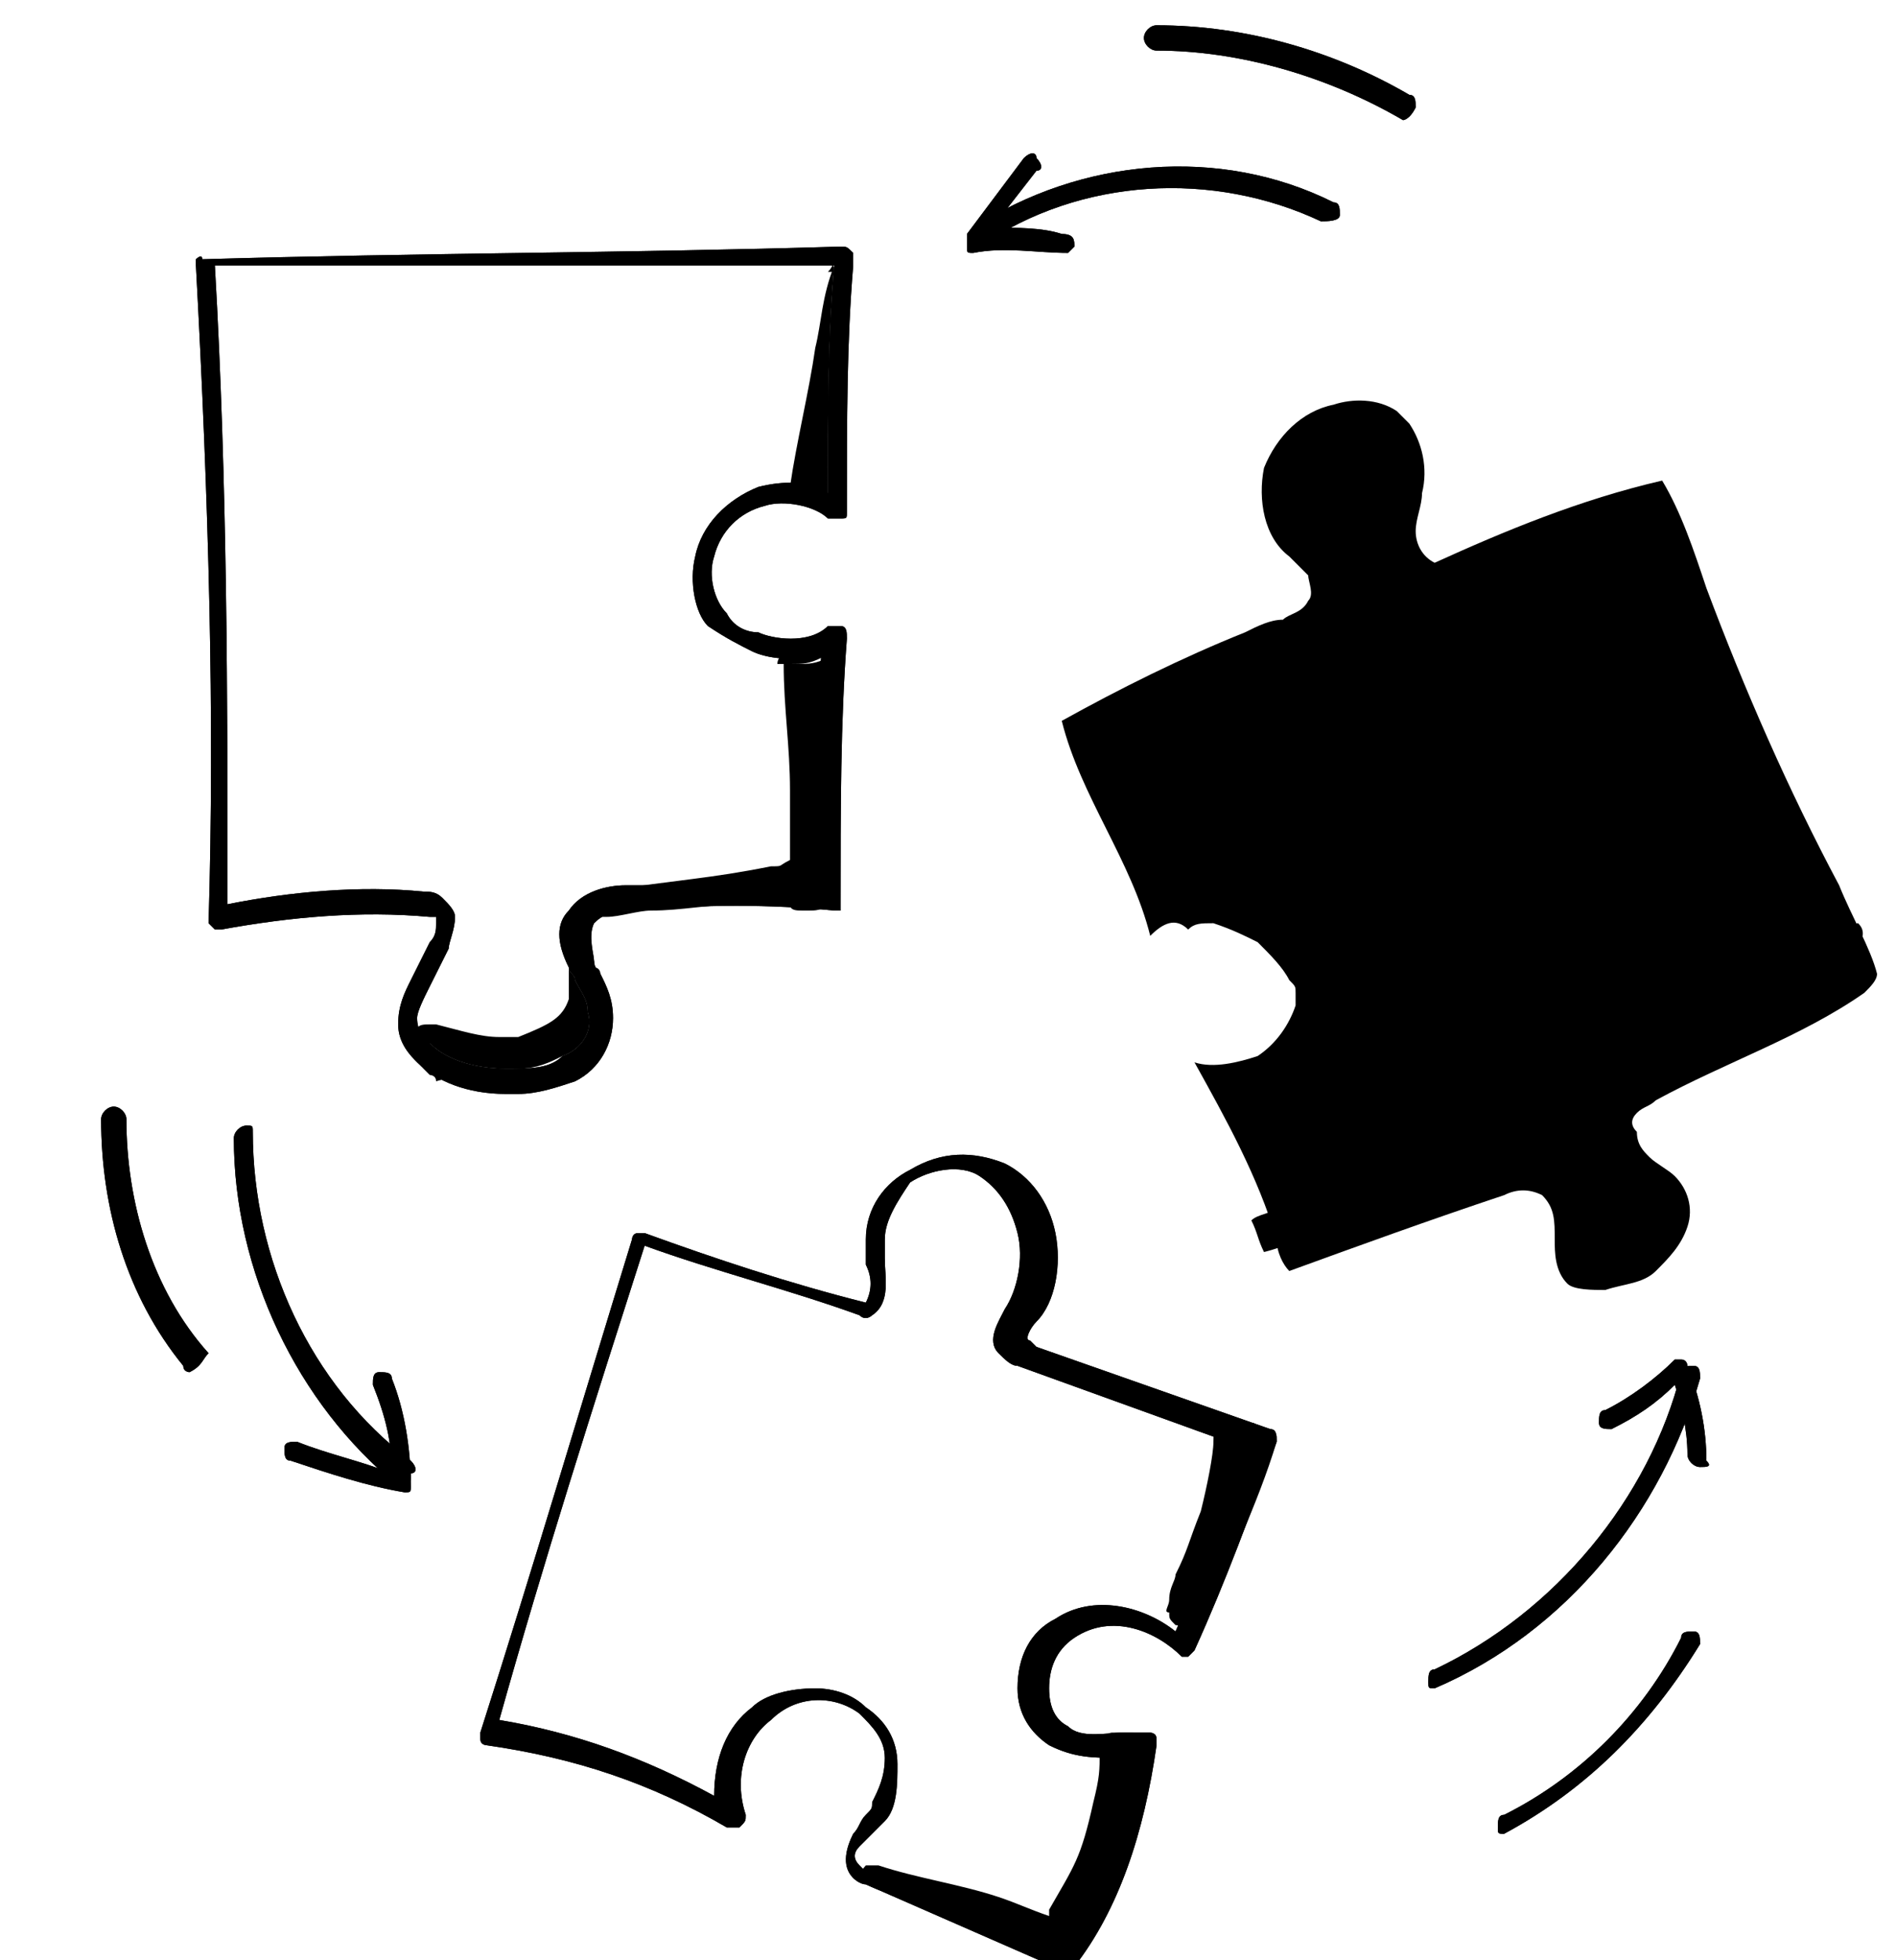 <?xml version="1.0" encoding="utf-8"?>
<!-- Generator: Adobe Illustrator 27.2.0, SVG Export Plug-In . SVG Version: 6.00 Build 0)  -->
<svg version="1.1" id="Layer_1" xmlns="http://www.w3.org/2000/svg" xmlns:xlink="http://www.w3.org/1999/xlink" x="0px" y="0px"
	 viewBox="0 0 30 31" style="enable-background:new 0 0 30 31;" xml:space="preserve">
<path d="M6.4,23.5c0,0-0.1,0-0.1,0c-1.6-1.3-2.6-3.4-2.6-5.5c0-0.1,0.1-0.2,0.2-0.2h0C4,17.8,4,17.8,4,17.9c0,2,0.9,4,2.5,5.2
	c0.1,0.1,0.1,0.2,0,0.2C6.5,23.4,6.5,23.5,6.4,23.5"/>
<path d="M6.4,23.6C6.4,23.6,6.4,23.6,6.4,23.6c-0.6-0.1-1.2-0.3-1.8-0.5c-0.1,0-0.1-0.1-0.1-0.2c0-0.1,0.1-0.1,0.2-0.1
	c0.5,0.2,1,0.3,1.5,0.5c0-0.5-0.1-0.9-0.3-1.4c0-0.1,0-0.2,0.1-0.2c0.1,0,0.2,0,0.2,0.1c0.2,0.5,0.3,1.1,0.3,1.7
	c0,0.1,0,0.1-0.1,0.1C6.5,23.5,6.4,23.6,6.4,23.6"/>
<path d="M22.7,26.7c-0.1,0-0.1,0-0.1-0.1c0-0.1,0-0.2,0.1-0.2c1.9-0.9,3.4-2.7,3.9-4.7c0-0.1,0.1-0.1,0.2-0.1c0.1,0,0.1,0.1,0.1,0.2
	C26.3,23.9,24.8,25.8,22.7,26.7C22.8,26.7,22.7,26.7,22.7,26.7"/>
<path d="M26.9,23.2L26.9,23.2c-0.1,0-0.2-0.1-0.2-0.2c0-0.4-0.1-0.8-0.2-1.1c-0.3,0.3-0.6,0.5-1,0.7c-0.1,0-0.2,0-0.2-0.1
	c0-0.1,0-0.2,0.1-0.2c0.4-0.2,0.8-0.5,1.1-0.8c0,0,0.1,0,0.1,0c0.1,0,0.1,0.1,0.1,0.1c0.2,0.5,0.3,1,0.3,1.5
	C27.1,23.2,27,23.2,26.9,23.2"/>
<path d="M15.5,3.9c-0.1,0-0.1,0-0.1-0.1c-0.1-0.1,0-0.2,0-0.2c1.7-1.1,3.9-1.3,5.7-0.4c0.1,0,0.1,0.1,0.1,0.2S21,3.5,20.9,3.5
	C19.2,2.7,17.1,2.8,15.5,3.9C15.6,3.9,15.5,3.9,15.5,3.9"/>
<path d="M16.9,4L16.9,4c-0.5,0-1-0.1-1.5,0c-0.1,0-0.1,0-0.1-0.1c0-0.1,0-0.1,0-0.2l0.9-1.2c0.1-0.1,0.2-0.1,0.2,0
	c0.1,0.1,0.1,0.2,0,0.2l-0.7,0.9c0,0,0,0,0,0c0.4,0,0.8,0,1.1,0.1C17,3.7,17,3.8,17,3.9C17,3.9,16.9,4,16.9,4"/>
<path d="M22.2,1.9C22.1,1.9,22.1,1.9,22.2,1.9c-1.2-0.7-2.6-1.1-3.9-1.1h0c-0.1,0-0.2-0.1-0.2-0.2c0-0.1,0.1-0.2,0.2-0.2
	c1.4,0,2.8,0.4,4,1.1c0.1,0,0.1,0.1,0.1,0.2C22.3,1.9,22.2,1.9,22.2,1.9"/>
<path d="M23.8,29c-0.1,0-0.1,0-0.1-0.1c0-0.1,0-0.2,0.1-0.2c1.2-0.6,2.2-1.6,2.8-2.8c0-0.1,0.1-0.1,0.2-0.1c0.1,0,0.1,0.1,0.1,0.2
	C26.1,27.3,25.1,28.3,23.8,29C23.8,29,23.8,29,23.8,29"/>
<path d="M3,21.7c0,0-0.1,0-0.1-0.1c-0.9-1.1-1.3-2.5-1.3-3.9c0-0.1,0.1-0.2,0.2-0.2h0c0.1,0,0.2,0.1,0.2,0.2c0,1.3,0.4,2.7,1.3,3.7
	C3.2,21.5,3.2,21.6,3,21.7C3.1,21.7,3,21.7,3,21.7"/>
<path d="M13.3,4.1L13.3,4.1L13.3,4.1z M6.7,14.1c0.1,0,0.2,0,0.3,0.1c0.1,0.1,0.2,0.2,0.2,0.3c0,0.2-0.1,0.4-0.1,0.5l-0.3,0.6
	c-0.1,0.2-0.2,0.4-0.2,0.5c0,0.2,0.1,0.3,0.2,0.4c0.3,0.3,0.8,0.4,1.2,0.4c0.4,0,0.7,0,0.9-0.2c0.3-0.1,0.5-0.4,0.4-0.7
	c0-0.2-0.1-0.3-0.2-0.5c0-0.1-0.1-0.1-0.1-0.2c-0.2-0.4-0.2-0.7,0-0.9c0.2-0.3,0.6-0.4,0.9-0.4c1,0,2,0,3,0c0-1.3,0-2.5,0.1-3.7
	c-0.4,0.2-0.9,0.1-1.1,0c-0.2-0.1-0.4-0.2-0.7-0.4C11,9.7,10.9,9.2,11,8.8c0.1-0.5,0.5-0.9,1-1.1c0.4-0.1,0.8-0.1,1.1,0.1
	c0-1.4,0-2.5,0.1-3.6c-3.3,0-6.5,0-9.8,0c0.2,3.5,0.2,6.8,0.2,10.1C4.6,14.1,5.7,14,6.7,14.1C6.7,14.1,6.7,14.1,6.7,14.1 M8.2,17.3
	c-0.1,0-0.1,0-0.2,0c-0.6,0-1.1-0.2-1.4-0.5c-0.1-0.1-0.3-0.3-0.3-0.6c0-0.3,0.1-0.5,0.2-0.7l0.3-0.6c0.1-0.1,0.1-0.2,0.1-0.3
	c0,0,0-0.1,0-0.1c0,0,0,0-0.1,0c0,0,0,0,0,0c-1.1-0.1-2.2,0-3.3,0.2c0,0-0.1,0-0.1,0c0,0-0.1-0.1-0.1-0.1c0.1-3.3,0-6.7-0.2-10.4
	c0,0,0-0.1,0-0.1c0,0,0.1-0.1,0.1,0C6.6,4,10,4,13.3,3.9c0.1,0,0.1,0,0.2,0.1c0,0.1,0,0.2,0,0.2c-0.1,1.2-0.1,2.4-0.1,3.9
	c0,0.1,0,0.1-0.1,0.1c-0.1,0-0.1,0-0.2,0C12.9,8,12.4,7.9,12.1,8c-0.4,0.1-0.7,0.4-0.8,0.8c-0.1,0.3,0,0.7,0.2,0.9
	C11.6,9.9,11.8,10,12,10c0.2,0.1,0.8,0.2,1.1-0.1c0.1,0,0.1,0,0.2,0c0.1,0,0.1,0.1,0.1,0.2c-0.1,1.3-0.1,2.7-0.1,4.2
	c0,0,0,0.1,0,0.1c0,0-0.1,0-0.1,0c-1-0.1-2.1-0.1-3.1,0c-0.3,0-0.5,0-0.7,0.2c-0.1,0.2,0,0.5,0,0.6c0,0.1,0,0.1,0.1,0.2
	c0.1,0.2,0.2,0.4,0.2,0.7c0,0.4-0.2,0.8-0.6,1C8.8,17.2,8.5,17.3,8.2,17.3"/>
<path d="M13.2,4.2C13.2,4.2,13.1,4.2,13.2,4.2C13,4.7,13,5.1,12.9,5.5c-0.1,0.7-0.3,1.5-0.4,2.2c0.2,0,0.4,0.1,0.6,0.2
	C13.1,6.5,13.1,5.3,13.2,4.2"/>
<path d="M13.2,4c0,0.1,0,0.2-0.1,0.3c0,0,0.1,0,0.1,0c-0.1,1.1-0.1,2.2-0.1,3.6c-0.2-0.1-0.4-0.2-0.6-0.2c0,0,0,0,0,0.1
	c0,0.1,0.1,0.1,0.2,0.1c0,0,0,0,0,0C12.8,8,12.9,8,13,8c0.1,0,0.2,0,0.2-0.1c0,0,0-0.1,0-0.2v0v0l0,0l0,0c0,0,0,0,0-0.1
	c0-0.1,0-0.2,0-0.2c0-0.8-0.1-1.8,0-2.3c0-0.2,0-0.5,0-0.7c0-0.1,0-0.3-0.1-0.3C13.2,4,13.2,4,13.2,4"/>
<path d="M10.3,14.4c-0.1,0-0.2,0-0.3,0c-0.2,0-0.4,0-0.5,0.1c0,0,0,0,0,0c0,0,0,0,0.1,0C9.8,14.5,10.1,14.4,10.3,14.4"/>
<path d="M13.1,10.4c-0.2,0.1-0.3,0.1-0.5,0.1c-0.1,0-0.1,0-0.2,0c0,0.7,0.1,1.3,0.1,2c0,0,0,0.1,0,0.1c0,0.1,0,0.2,0,0.3
	c0,0.2,0,0.5,0,0.7c-0.2,0.1-0.1,0.1-0.3,0.1c-1,0.2-1.4,0.2-2.7,0.4c-0.1,0-0.1,0.1-0.1,0.1c0.2-0.1,0.4-0.1,0.6-0.1
	c0.5,0,1,0,1.5,0c0.5,0,1,0,1.5,0C13,12.8,13,11.6,13.1,10.4"/>
<path d="M12.8,10.2c-0.1,0-0.1,0-0.2,0.1c0,0-0.1,0-0.1,0c-0.1,0-0.2,0.1-0.2,0.2c0,0,0,0,0,0c0.1,0,0.1,0,0.2,0
	c0.2,0,0.3,0,0.5-0.1C13,11.6,13,12.8,13,14.1c-0.5,0-1,0-1.5,0c-0.5,0-1,0-1.5,0c-0.2,0-0.4,0-0.6,0.1c-0.1,0.1,0,0.3,0.1,0.3
	c0.1-0.1,0.3-0.1,0.5-0.1c0.1,0,0.2,0,0.3,0c0.5,0,0.9-0.1,1.5-0.1c0.2,0,0.5,0,0.7-0.1c0,0,0,0,0,0.1c0,0.1,0.1,0.1,0.2,0.1
	c0,0,0,0,0,0c0,0,0.1,0,0.1,0c0.1,0,0.2,0,0.3-0.1c0-0.1,0-0.2,0-0.2c0,0,0-0.1,0-0.1c0,0,0,0,0,0c0-0.5,0-1,0-1.5
	c0-0.6,0.1-1.2,0.1-1.8C13.1,10.3,13,10.2,12.8,10.2"/>
<path d="M9.4,15.2c0,0,0,0.1,0,0.1c0,0,0,0.1,0.1,0.1C9.4,15.3,9.4,15.2,9.4,15.2C9.4,15.2,9.4,15.2,9.4,15.2"/>
<path d="M9,15.2C9,15.3,9,15.3,9,15.2c0,0.1,0,0.2,0,0.2c0,0.2,0,0.1,0,0.2c0,0,0,0,0,0.1c0,0,0,0.1,0,0.1c-0.1,0.3-0.3,0.4-0.8,0.6
	c-0.1,0-0.2,0-0.3,0c-0.3,0-0.6-0.1-1-0.2c0,0-0.1,0-0.1,0c-0.1,0-0.2,0-0.2,0.1c0,0.1,0.1,0.2,0.2,0.2c0.3,0.3,0.8,0.4,1.2,0.4
	c0.1,0,0.1,0,0.2,0c0.3,0,0.5-0.1,0.7-0.2c0.3-0.1,0.5-0.4,0.4-0.7c0-0.2-0.1-0.3-0.2-0.5c0-0.1-0.1-0.1-0.1-0.2
	C9.1,15.3,9.1,15.3,9,15.2"/>
<path d="M6.6,16.7C6.6,16.8,6.7,16.8,6.6,16.7C6.7,16.8,6.6,16.8,6.6,16.7"/>
<path d="M9.2,15.1c-0.1,0-0.1,0-0.2,0.1c0,0,0,0,0,0c0,0.1,0,0.1,0.1,0.2c0,0.1,0.1,0.1,0.1,0.2c0.1,0.2,0.2,0.4,0.2,0.5
	c0,0.3-0.2,0.5-0.4,0.7c-0.2,0.1-0.4,0.2-0.7,0.2c-0.1,0-0.1,0-0.2,0c-0.4,0-0.8-0.1-1.2-0.4c-0.1-0.1-0.1-0.1-0.2-0.2
	c-0.1,0.1-0.2,0.3,0,0.5c0,0,0,0,0.1,0.1c0,0,0.1,0,0.1,0.1C7.2,17,7.6,17.1,8,17.1c0.1,0,0.2,0,0.3,0c0.3-0.1,0.7-0.2,0.9-0.5
	c0.3-0.3,0.4-0.7,0.3-1.1c0,0,0-0.1,0-0.1c0,0,0-0.1-0.1-0.1c0,0,0-0.1,0-0.1C9.3,15.1,9.3,15.1,9.2,15.1"/>
<path d="M13.3,4.1L13.3,4.1L13.3,4.1z M6.7,14.1c0.1,0,0.2,0,0.3,0.1c0.1,0.1,0.2,0.2,0.2,0.3c0,0.2-0.1,0.4-0.1,0.5l-0.3,0.6
	c-0.1,0.2-0.2,0.4-0.2,0.5c0,0.2,0.1,0.3,0.2,0.4c0.3,0.3,0.8,0.4,1.2,0.4c0.4,0,0.7,0,0.9-0.2c0.3-0.1,0.5-0.4,0.4-0.7
	c0-0.2-0.1-0.3-0.2-0.5c0-0.1-0.1-0.1-0.1-0.2c-0.2-0.4-0.2-0.7,0-0.9c0.2-0.3,0.6-0.4,0.9-0.4c1,0,2,0,3,0c0-1.3,0-2.5,0.1-3.7
	c-0.4,0.2-0.9,0.1-1.1,0c-0.2-0.1-0.4-0.2-0.7-0.4C11,9.7,10.9,9.2,11,8.8c0.1-0.5,0.5-0.9,1-1.1c0.4-0.1,0.8-0.1,1.1,0.1
	c0-1.4,0-2.5,0.1-3.6c-3.3,0-6.5,0-9.8,0c0.2,3.5,0.2,6.8,0.2,10.1C4.6,14.1,5.7,14,6.7,14.1C6.7,14.1,6.7,14.1,6.7,14.1 M8.2,17.3
	c-0.1,0-0.1,0-0.2,0c-0.6,0-1.1-0.2-1.4-0.5c-0.1-0.1-0.3-0.3-0.3-0.6c0-0.3,0.1-0.5,0.2-0.7l0.3-0.6c0.1-0.1,0.1-0.2,0.1-0.3
	c0,0,0-0.1,0-0.1c0,0,0,0-0.1,0c0,0,0,0,0,0c-1.1-0.1-2.2,0-3.3,0.2c0,0-0.1,0-0.1,0c0,0-0.1-0.1-0.1-0.1c0.1-3.3,0-6.7-0.2-10.4
	c0,0,0-0.1,0-0.1c0,0,0.1-0.1,0.1,0C6.6,4,10,4,13.3,3.9c0.1,0,0.1,0,0.2,0.1c0,0.1,0,0.2,0,0.2c-0.1,1.2-0.1,2.4-0.1,3.9
	c0,0.1,0,0.1-0.1,0.1c-0.1,0-0.1,0-0.2,0C12.9,8,12.4,7.9,12.1,8c-0.4,0.1-0.7,0.4-0.8,0.8c-0.1,0.3,0,0.7,0.2,0.9
	C11.6,9.9,11.8,10,12,10c0.2,0.1,0.8,0.2,1.1-0.1c0.1,0,0.1,0,0.2,0c0.1,0,0.1,0.1,0.1,0.2c-0.1,1.3-0.1,2.7-0.1,4.2
	c0,0,0,0.1,0,0.1c0,0-0.1,0-0.1,0c-1-0.1-2.1-0.1-3.1,0c-0.3,0-0.5,0-0.7,0.2c-0.1,0.2,0,0.5,0,0.6c0,0.1,0,0.1,0.1,0.2
	c0.1,0.2,0.2,0.4,0.2,0.7c0,0.4-0.2,0.8-0.6,1C8.8,17.2,8.5,17.3,8.2,17.3"/>
<path d="M18.2,14.8c-0.3-1.2-1.1-2.2-1.4-3.4c0.9-0.5,1.9-1,2.9-1.4c0.2-0.1,0.4-0.2,0.6-0.2c0.1-0.1,0.3-0.1,0.4-0.3
	c0.1-0.1,0-0.3,0-0.4c-0.1-0.1-0.2-0.2-0.3-0.3c-0.4-0.3-0.5-0.9-0.4-1.4c0.2-0.5,0.6-0.9,1.1-1c0.3-0.1,0.7-0.1,1,0.1
	c0.1,0.1,0.1,0.1,0.2,0.2c0.2,0.3,0.3,0.7,0.2,1.1c0,0.2-0.1,0.4-0.1,0.6c0,0.2,0.1,0.4,0.3,0.5c1.1-0.5,2.3-1,3.6-1.3
	c0.3,0.5,0.5,1.1,0.7,1.7c0.6,1.6,1.3,3.2,2.1,4.7c0.2,0.5,0.5,1,0.6,1.4c0,0.1-0.1,0.2-0.2,0.3c-1,0.7-2.2,1.1-3.3,1.7
	c-0.1,0.1-0.2,0.1-0.3,0.2c-0.1,0.1-0.1,0.2,0,0.3c0,0.2,0.1,0.3,0.2,0.4c0.1,0.1,0.3,0.2,0.4,0.3c0.2,0.2,0.3,0.5,0.2,0.8
	c-0.1,0.3-0.3,0.5-0.5,0.7c-0.2,0.2-0.5,0.2-0.8,0.3c-0.2,0-0.5,0-0.6-0.1c-0.2-0.2-0.2-0.5-0.2-0.7c0-0.3,0-0.5-0.2-0.7
	c-0.2-0.1-0.4-0.1-0.6,0c-1.2,0.4-2.3,0.8-3.4,1.2c-0.1-0.1-0.2-0.3-0.2-0.5c-0.3-1-0.8-1.9-1.3-2.8c0.3,0.1,0.7,0,1-0.1
	c0.3-0.2,0.5-0.5,0.6-0.8c0-0.1,0-0.1,0-0.2c0-0.1,0-0.1-0.1-0.2c-0.1-0.2-0.3-0.4-0.5-0.6c-0.2-0.1-0.4-0.2-0.7-0.3
	c-0.2,0-0.3,0-0.4,0.1C18.6,14.5,18.4,14.6,18.2,14.8"/>
<path d="M18.1,14L18.1,14C18,14,18,13.9,18.1,14c0.1-1,0.2-2.1,0.2-3c0,0,0-0.1,0.1,0c0,0,0.1,0,0,0.1C18.3,11.9,18.2,12.9,18.1,14
	C18.1,14,18.1,14,18.1,14"/>
<path d="M19.3,14L19.3,14C19.2,14,19.2,14,19.3,14l0.1-3.4c0,0,0-0.1,0.1-0.1c0,0,0.1,0,0.1,0.1L19.3,14C19.3,14,19.3,14,19.3,14"/>
<path d="M20.3,14.3L20.3,14.3C20.2,14.2,20.2,14.2,20.3,14.3l0.3-4.1c0,0,0-0.1,0.1,0c0,0,0.1,0,0,0.1L20.3,14.3
	C20.3,14.2,20.3,14.3,20.3,14.3"/>
<path d="M20.7,8.4L20.7,8.4C20.7,8.4,20.7,8.4,20.7,8.4l0-1.4c0,0,0-0.1,0.1-0.1h0c0,0,0.1,0,0,0.1L20.7,8.4
	C20.8,8.4,20.7,8.4,20.7,8.4"/>
<path d="M21.3,18.9L21.3,18.9C21.2,18.9,21.2,18.9,21.3,18.9l0.6-11.7c0,0,0-0.1,0.1-0.1c0,0,0.1,0,0.1,0.1L21.3,18.9
	C21.3,18.9,21.3,18.9,21.3,18.9"/>
<path d="M22.3,18.5L22.3,18.5C22.3,18.5,22.3,18.4,22.3,18.5c0-3.1,0.2-6.2,0.3-9.2c0,0,0-0.1,0.1-0.1c0,0,0.1,0,0.1,0.1
	C22.6,12.3,22.5,15.4,22.3,18.5C22.4,18.4,22.4,18.5,22.3,18.5"/>
<path d="M23.3,18L23.3,18C23.3,18,23.3,18,23.3,18c0.1-3.1,0.2-6.2,0.2-9.2c0,0,0-0.1,0.1-0.1c0,0,0.1,0,0.1,0.1
	C23.6,11.8,23.5,14.9,23.3,18C23.4,18,23.3,18,23.3,18"/>
<path d="M24.3,17.6L24.3,17.6C24.3,17.6,24.2,17.6,24.3,17.6l0.2-9.2c0,0,0-0.1,0.1-0.1c0,0,0.1,0,0.1,0.1L24.3,17.6
	C24.4,17.6,24.3,17.6,24.3,17.6"/>
<path d="M25.2,19.9C25.1,19.9,25.1,19.9,25.2,19.9c-0.2-2.5,0-5,0.1-7.3c0.1-1.4,0.2-2.9,0.2-4.4c0,0,0-0.1,0.1-0.1h0
	c0,0,0.1,0,0.1,0.1c0,1.5-0.1,3-0.2,4.4C25.2,14.9,25.1,17.4,25.2,19.9C25.2,19.9,25.2,19.9,25.2,19.9L25.2,19.9z"/>
<path d="M26.1,16.5L26.1,16.5C26.1,16.5,26.1,16.5,26.1,16.5c0-2.3,0.2-4.6,0.5-6.8c0,0,0-0.1,0.1,0c0,0,0,0,0,0.1
	C26.4,12,26.2,14.2,26.1,16.5C26.2,16.5,26.1,16.5,26.1,16.5"/>
<path d="M27,16.1L27,16.1C27,16.1,26.9,16.1,27,16.1c0-1.5,0.1-3,0.3-4.4c0,0,0-0.1,0.1,0c0,0,0,0,0,0.1
	C27.3,13.1,27.1,14.6,27,16.1C27.1,16.1,27,16.1,27,16.1"/>
<path d="M28,15.7L28,15.7C28,15.7,28,15.7,28,15.7c0-0.8,0.1-1.5,0.2-2.2c0,0,0,0,0.1,0c0,0,0,0,0,0.1C28.2,14.3,28.1,15,28,15.7
	C28.1,15.7,28,15.7,28,15.7"/>
<path d="M18.1,14L18.1,14C18,14,18,13.9,18.1,14c0.1-1,0.2-2.1,0.2-3c0,0,0-0.1,0.1,0c0,0,0.1,0,0,0.1C18.3,11.9,18.2,12.9,18.1,14
	C18.1,14,18.1,14,18.1,14"/>
<path d="M19.3,14L19.3,14C19.2,14,19.2,14,19.3,14l0.1-3.4c0,0,0-0.1,0.1-0.1c0,0,0.1,0,0.1,0.1L19.3,14C19.3,14,19.3,14,19.3,14"/>
<path d="M20.3,14.3L20.3,14.3C20.2,14.2,20.2,14.2,20.3,14.3l0.3-4.1c0,0,0-0.1,0.1,0c0,0,0.1,0,0,0.1L20.3,14.3
	C20.3,14.2,20.3,14.3,20.3,14.3"/>
<path d="M20.7,8.4L20.7,8.4C20.7,8.4,20.7,8.4,20.7,8.4l0-1.4c0,0,0-0.1,0.1-0.1h0c0,0,0.1,0,0,0.1L20.7,8.4
	C20.8,8.4,20.7,8.4,20.7,8.4"/>
<path d="M21.3,18.9L21.3,18.9C21.2,18.9,21.2,18.9,21.3,18.9l0.6-11.7c0,0,0-0.1,0.1-0.1c0,0,0.1,0,0.1,0.1L21.3,18.9
	C21.3,18.9,21.3,18.9,21.3,18.9"/>
<path d="M22.3,18.5L22.3,18.5C22.3,18.5,22.3,18.4,22.3,18.5c0-3.1,0.2-6.2,0.3-9.2c0,0,0-0.1,0.1-0.1c0,0,0.1,0,0.1,0.1
	C22.6,12.3,22.5,15.4,22.3,18.5C22.4,18.4,22.4,18.5,22.3,18.5"/>
<path d="M23.3,18L23.3,18C23.3,18,23.3,18,23.3,18c0.1-3.1,0.2-6.2,0.2-9.2c0,0,0-0.1,0.1-0.1c0,0,0.1,0,0.1,0.1
	C23.6,11.8,23.5,14.9,23.3,18C23.4,18,23.3,18,23.3,18"/>
<path d="M24.3,17.6L24.3,17.6C24.3,17.6,24.2,17.6,24.3,17.6l0.2-9.2c0,0,0-0.1,0.1-0.1c0,0,0.1,0,0.1,0.1L24.3,17.6
	C24.4,17.6,24.3,17.6,24.3,17.6"/>
<path d="M25.2,19.9C25.1,19.9,25.1,19.9,25.2,19.9c-0.2-2.5,0-5,0.1-7.3c0.1-1.4,0.2-2.9,0.2-4.4c0,0,0-0.1,0.1-0.1h0
	c0,0,0.1,0,0.1,0.1c0,1.5-0.1,3-0.2,4.4C25.2,14.9,25.1,17.4,25.2,19.9C25.2,19.9,25.2,19.9,25.2,19.9L25.2,19.9z"/>
<path d="M26.1,16.5L26.1,16.5C26.1,16.5,26.1,16.5,26.1,16.5c0-2.3,0.2-4.6,0.5-6.8c0,0,0-0.1,0.1,0c0,0,0,0,0,0.1
	C26.4,12,26.2,14.2,26.1,16.5C26.2,16.5,26.1,16.5,26.1,16.5"/>
<path d="M27,16.1L27,16.1C27,16.1,26.9,16.1,27,16.1c0-1.5,0.1-3,0.3-4.4c0,0,0-0.1,0.1,0c0,0,0,0,0,0.1
	C27.3,13.1,27.1,14.6,27,16.1C27.1,16.1,27,16.1,27,16.1"/>
<path d="M28,15.7L28,15.7C28,15.7,28,15.7,28,15.7c0-0.8,0.1-1.5,0.2-2.2c0,0,0,0,0.1,0c0,0,0,0,0,0.1C28.2,14.3,28.1,15,28,15.7
	C28.1,15.7,28,15.7,28,15.7"/>
<path d="M24.3,17.7L24.3,17.7L24.3,17.7C24.3,17.7,24.3,17.7,24.3,17.7C24.3,17.7,24.3,17.7,24.3,17.7
	C24.3,17.7,24.3,17.7,24.3,17.7"/>
<path d="M24.3,17.7C24.3,17.7,24.3,17.7,24.3,17.7C24.3,17.7,24.3,17.7,24.3,17.7"/>
<path d="M24.2,17.7c-0.1,0-0.2,0-0.3,0c-0.2,0-0.4,0.1-0.6,0.2c0,0,0,0,0,0.1c0,0,0,0.1-0.1,0.1h0c0,0-0.1,0-0.1-0.1c0,0,0,0,0,0
	c0,0,0,0,0,0c-0.1,0-0.1,0-0.2,0.1c-0.1,0.1-0.4,0.2-0.7,0.3c0,0,0,0.1,0,0.1c0,0,0,0.1-0.1,0.1h0c0,0-0.1,0-0.1-0.1v0c0,0,0,0,0,0
	c-0.1,0.1-0.3,0.1-0.5,0.2c-0.2,0-0.3,0.1-0.5,0.2l0,0.2c0,0,0,0-0.1,0h0c0,0-0.1,0-0.1-0.1c0,0,0,0,0,0l0-0.1
	c-0.2,0.1-0.4,0.1-0.6,0.2c-0.1,0.1-0.3,0.1-0.4,0.2c0.1,0.2,0.1,0.3,0.2,0.5c0.4-0.1,0.8-0.3,1.2-0.5c0.7-0.3,1.5-0.6,2.2-0.8
	c0.1,0,0.2-0.1,0.2-0.1c0,0,0.1,0,0.1,0c0.1,0,0.1,0,0.2-0.1c0,0,0,0,0,0c0,0,0.1,0.1,0.2,0.1l0,0c0,0,0,0,0,0c0,0,0,0,0,0
	c0,0,0.1,0.1,0.1,0.1c0,0,0,0,0.1,0c0,0,0.1-0.1,0.1-0.1c0,0,0-0.1,0-0.1c0,0,0,0,0,0c0-0.1,0-0.2-0.1-0.2c0,0,0,0,0,0s0,0,0,0
	c0,0,0,0,0,0s0,0,0,0c0,0,0,0,0,0h0c0,0,0,0,0,0c0,0,0,0,0,0c0,0,0,0,0,0c-0.1-0.1-0.2-0.1-0.3-0.2l0,0l0,0l0,0c0,0,0,0,0,0
	C24.3,17.7,24.3,17.7,24.2,17.7C24.3,17.7,24.2,17.7,24.2,17.7"/>
<path d="M24,18.2c-0.1,0-0.2,0-0.2,0.1c-0.7,0.3-1.5,0.6-2.2,0.8c-0.4,0.1-0.8,0.3-1.2,0.5c0-0.2-0.1-0.3-0.2-0.5
	c0,0-0.1,0.1-0.1,0.1c-0.1,0.2,0,0.5,0.3,0.5c0,0,0.1,0,0.1,0c0.8-0.3,1.6-0.5,2.4-0.9C23.1,18.8,23.8,18.4,24,18.2L24,18.2
	c0.1,0,0.1,0,0.1,0C24.1,18.2,24.1,18.2,24,18.2"/>
<polyline points="24.5,18.3 24.5,18.3 24.5,18.3 "/>
<path d="M21.3,18.7c0,0-0.1,0-0.1,0l0,0.1c0,0,0,0,0,0c0,0,0,0.1,0.1,0.1h0c0,0,0.1,0,0.1-0.1L21.3,18.7z"/>
<path d="M22.4,18.3c0,0-0.1,0-0.1,0c0,0,0,0,0,0v0c0,0,0,0.1,0.1,0.1h0C22.4,18.5,22.4,18.4,22.4,18.3
	C22.4,18.4,22.4,18.3,22.4,18.3"/>
<path d="M23.4,17.9c0,0-0.1,0-0.1,0c0,0,0,0,0,0c0,0,0,0,0,0c0,0,0,0.1,0.1,0.1h0C23.3,18,23.4,18,23.4,17.9
	C23.4,17.9,23.4,17.9,23.4,17.9"/>
<path d="M24.3,17.7C24.3,17.7,24.3,17.7,24.3,17.7C24.3,17.7,24.3,17.7,24.3,17.7"/>
<path d="M29.2,14.9C29.2,14.9,29.2,14.9,29.2,14.9C29.1,15,29.2,15,29,15.2c-0.5,0.5-1.6,0.9-2.2,1.2c-0.1,0-0.2,0.1-0.3,0.1
	c-0.2,0.1-0.4,0.1-0.6,0.3c0,0,0,0.1,0,0.1c0,0.1,0,0.2,0.1,0.2c0,0,0.1,0,0.1-0.1c1.1-0.5,2.3-1.1,3.4-1.7
	C29.4,15.2,29.3,15,29.2,14.9"/>
<path d="M29.4,14.6c0,0-0.1,0-0.1,0.1c0,0-0.1,0.1-0.1,0.2c0.1,0.2,0.2,0.3,0.2,0.5c-1.1,0.6-2.2,1.2-3.4,1.7c0,0-0.1,0-0.1,0.1
	c0.1,0.1,0.1,0.1,0.2,0.1c0,0,0.1,0,0.1,0c0.8-0.3,1.6-0.7,2.3-1.1c0.4-0.2,0.8-0.5,1-0.9c0,0,0,0,0-0.1c0-0.1-0.1-0.1-0.1-0.2
	C29.5,14.8,29.5,14.7,29.4,14.6"/>
<path d="M12.9,26.7c0.3,0,0.6,0.1,0.8,0.3c0.3,0.2,0.5,0.5,0.5,0.9c0,0.3,0,0.7-0.2,0.9c-0.1,0.1-0.1,0.1-0.2,0.2
	c-0.1,0.1-0.1,0.1-0.2,0.2c-0.1,0.1-0.1,0.2,0,0.3c0,0,0.1,0.1,0.1,0.1l3.1,1.3c0.6-0.8,1-1.9,1.1-3.1c-0.1,0-0.2,0-0.2,0
	c-0.4,0-0.7,0-1.1-0.2c-0.3-0.2-0.5-0.5-0.5-0.9c0-0.5,0.2-0.9,0.6-1.1c0.6-0.4,1.4-0.2,1.9,0.2c0.4-0.9,0.8-1.9,1.1-2.9l-3.6-1.3
	c-0.1,0-0.2-0.1-0.3-0.2c-0.2-0.2,0-0.5,0.1-0.7c0.2-0.3,0.3-0.8,0.2-1.2c-0.1-0.4-0.3-0.7-0.6-0.9c-0.3-0.2-0.8-0.1-1.1,0.1
	C14.2,19,14,19.3,14,19.6c0,0.1,0,0.2,0,0.3c0,0.3,0.1,0.7-0.2,0.9c0,0-0.1,0.1-0.2,0c-1.1-0.4-2.3-0.7-3.4-1.1
	c-0.8,2.5-1.6,5-2.3,7.5c1.2,0.2,2.3,0.6,3.4,1.2c0-0.6,0.2-1.1,0.6-1.4C12.1,26.8,12.5,26.7,12.9,26.7 M16.9,31.2
	C16.9,31.2,16.8,31.2,16.9,31.2l-3.2-1.4c-0.1,0-0.2-0.1-0.2-0.1c-0.2-0.2-0.1-0.5,0-0.7c0.1-0.1,0.1-0.2,0.2-0.3
	c0.1-0.1,0.1-0.1,0.1-0.2c0.1-0.2,0.2-0.4,0.2-0.7c0-0.3-0.2-0.5-0.4-0.7c-0.4-0.3-1-0.3-1.4,0.1c-0.4,0.3-0.6,0.9-0.4,1.5
	c0,0.1,0,0.1-0.1,0.2c-0.1,0-0.1,0-0.2,0c-1.2-0.7-2.4-1.1-3.8-1.3c0,0-0.1,0-0.1-0.1c0,0,0-0.1,0-0.1c0.8-2.5,1.6-5.2,2.4-7.8
	c0,0,0-0.1,0.1-0.1c0,0,0.1,0,0.1,0c1.1,0.4,2.3,0.8,3.5,1.1c0.1-0.2,0.1-0.4,0-0.6c0-0.1,0-0.3,0-0.4c0-0.5,0.3-0.9,0.7-1.1
	c0.5-0.3,1-0.3,1.5-0.1c0.4,0.2,0.7,0.6,0.8,1.1c0.1,0.5,0,1.1-0.3,1.4c-0.1,0.1-0.2,0.3-0.1,0.3c0,0,0.1,0.1,0.1,0.1l3.7,1.3
	c0.1,0,0.1,0.1,0.1,0.2c-0.4,1.1-0.8,2.2-1.3,3.3c0,0-0.1,0.1-0.1,0.1c-0.1,0-0.1,0-0.1,0c-0.4-0.4-1.1-0.7-1.7-0.3
	c-0.3,0.2-0.4,0.5-0.4,0.8c0,0.3,0.1,0.5,0.3,0.6c0.2,0.2,0.6,0.1,0.9,0.1c0.1,0,0.3,0,0.4,0c0,0,0.1,0,0.1,0.1c0,0,0,0.1,0,0.1
	c-0.2,1.4-0.6,2.6-1.3,3.5C17,31.2,16.9,31.2,16.9,31.2"/>
<path d="M19.4,22.4c0,0-0.1,0-0.1,0.1c0.2,0.1,0.5,0.2,0.7,0.2c0,0,0,0,0-0.1c-0.1,0-0.1-0.1-0.2-0.1C19.7,22.5,19.5,22.5,19.4,22.4
	 M20,22.8c-0.4,1-0.8,2-1.2,3c0.3-0.1,0.2-0.3,0.3-0.4c0.2-0.4,0.4-0.9,0.5-1.3c0.1-0.4,0.3-0.7,0.3-1.1C20,23,20,22.9,20,22.8
	 M18.4,25.7c0,0.1,0.1,0.1,0.2,0.1C18.5,25.8,18.5,25.8,18.4,25.7"/>
<path d="M19.3,22.5c-0.1,0.1-0.1,0.2-0.1,0.3c0,0.2-0.1,0.7-0.2,1.1c-0.2,0.5-0.2,0.6-0.4,1c0,0.1-0.1,0.2-0.1,0.4
	c0,0.1-0.1,0.2,0,0.2c0,0.1,0,0.1,0.1,0.2c0.1,0,0.1,0.1,0.2,0.1c0,0,0.1,0,0.1,0c0,0,0.1,0,0.1,0c0,0,0,0,0,0c0.4-1,0.9-2,1.2-3
	c0,0,0-0.1,0-0.1C19.8,22.7,19.5,22.6,19.3,22.5"/>
<path d="M17.6,27.4C17.6,27.4,17.5,27.4,17.6,27.4c0,0,0.1,0,0.1,0c0.1,0,0.1,0,0.2,0c0,0,0,0,0.1,0c0,0,0,0,0,0
	C17.8,27.4,17.7,27.4,17.6,27.4L17.6,27.4C17.6,27.4,17.6,27.4,17.6,27.4"/>
<path d="M17.9,27.4c-0.1,0-0.1,0-0.2,0c0,0-0.1,0-0.1,0c-0.1,0-0.1,0.1-0.1,0.2c0,0,0.1,0,0.1,0c0.1,0,0.1,0,0.2,0
	c0.1,0,0.1,0,0.2,0c0.1,0,0.1,0,0.2,0c0,0,0,0,0,0C18,27.5,18,27.4,17.9,27.4C17.9,27.4,17.9,27.4,17.9,27.4 M17.1,30.7
	C17.1,30.8,17,30.8,17.1,30.7C17,30.8,17.1,30.8,17.1,30.7"/>
<path d="M17.9,27.6c-0.1,0-0.1,0-0.2,0c-0.1,0-0.1,0-0.2,0c0,0-0.1,0-0.1,0c0,0,0,0.1,0,0.1c0,0.3,0,0.4-0.1,0.8
	c-0.2,0.9-0.3,1-0.7,1.7c0,0,0,0,0,0.1c-0.3-0.1-0.5-0.2-0.8-0.3c-0.6-0.2-1.3-0.3-1.9-0.5c0,0-0.1,0-0.1,0c0,0,0,0-0.1,0
	c-0.1,0.1-0.1,0.2,0,0.3c0.2,0.1,0.5,0.2,0.7,0.2c0.8,0.4,1.3,0.6,1.9,0.8c0,0,0,0,0,0c0.1,0,0.2,0.1,0.3,0.1l0,0
	c0.1,0,0.1,0.1,0.2,0.1c0.1,0,0.1,0,0.1-0.1c0,0,0,0,0,0c0,0,0-0.1,0.1-0.1c0,0,0-0.1,0-0.1c0.1-0.1,0.1-0.2,0.2-0.3
	c0.4-0.6,0.5-1.3,0.7-1.9c0-0.2,0.1-0.3,0.1-0.5c0-0.1,0-0.2,0-0.2C18,27.6,17.9,27.6,17.9,27.6"/>
<path d="M12.9,26.7c0.3,0,0.6,0.1,0.8,0.3c0.3,0.2,0.5,0.5,0.5,0.9c0,0.3,0,0.7-0.2,0.9c-0.1,0.1-0.1,0.1-0.2,0.2
	c-0.1,0.1-0.1,0.1-0.2,0.2c-0.1,0.1-0.1,0.2,0,0.3c0,0,0.1,0.1,0.1,0.1l3.1,1.3c0.6-0.8,1-1.9,1.1-3.1c-0.1,0-0.2,0-0.2,0
	c-0.4,0-0.7,0-1.1-0.2c-0.3-0.2-0.5-0.5-0.5-0.9c0-0.5,0.2-0.9,0.6-1.1c0.6-0.4,1.4-0.2,1.9,0.2c0.4-0.9,0.8-1.9,1.1-2.9l-3.6-1.3
	c-0.1,0-0.2-0.1-0.3-0.2c-0.2-0.2,0-0.5,0.1-0.7c0.2-0.3,0.3-0.8,0.2-1.2c-0.1-0.4-0.3-0.7-0.6-0.9c-0.3-0.2-0.8-0.1-1.1,0.1
	C14.2,19,14,19.3,14,19.6c0,0.1,0,0.2,0,0.3c0,0.3,0.1,0.7-0.2,0.9c0,0-0.1,0.1-0.2,0c-1.1-0.4-2.3-0.7-3.4-1.1
	c-0.8,2.5-1.6,5-2.3,7.5c1.2,0.2,2.3,0.6,3.4,1.2c0-0.6,0.2-1.1,0.6-1.4C12.1,26.8,12.5,26.7,12.9,26.7 M16.9,31.2
	C16.9,31.2,16.8,31.2,16.9,31.2l-3.2-1.4c-0.1,0-0.2-0.1-0.2-0.1c-0.2-0.2-0.1-0.5,0-0.7c0.1-0.1,0.1-0.2,0.2-0.3
	c0.1-0.1,0.1-0.1,0.1-0.2c0.1-0.2,0.2-0.4,0.2-0.7c0-0.3-0.2-0.5-0.4-0.7c-0.4-0.3-1-0.3-1.4,0.1c-0.4,0.3-0.6,0.9-0.4,1.5
	c0,0.1,0,0.1-0.1,0.2c-0.1,0-0.1,0-0.2,0c-1.2-0.7-2.4-1.1-3.8-1.3c0,0-0.1,0-0.1-0.1c0,0,0-0.1,0-0.1c0.8-2.5,1.6-5.2,2.4-7.8
	c0,0,0-0.1,0.1-0.1c0,0,0.1,0,0.1,0c1.1,0.4,2.3,0.8,3.5,1.1c0.1-0.2,0.1-0.4,0-0.6c0-0.1,0-0.3,0-0.4c0-0.5,0.3-0.9,0.7-1.1
	c0.5-0.3,1-0.3,1.5-0.1c0.4,0.2,0.7,0.6,0.8,1.1c0.1,0.5,0,1.1-0.3,1.4c-0.1,0.1-0.2,0.3-0.1,0.3c0,0,0.1,0.1,0.1,0.1l3.7,1.3
	c0.1,0,0.1,0.1,0.1,0.2c-0.4,1.1-0.8,2.2-1.3,3.3c0,0-0.1,0.1-0.1,0.1c-0.1,0-0.1,0-0.1,0c-0.4-0.4-1.1-0.7-1.7-0.3
	c-0.3,0.2-0.4,0.5-0.4,0.8c0,0.3,0.1,0.5,0.3,0.6c0.2,0.2,0.6,0.1,0.9,0.1c0.1,0,0.3,0,0.4,0c0,0,0.1,0,0.1,0.1c0,0,0,0.1,0,0.1
	c-0.2,1.4-0.6,2.6-1.3,3.5C17,31.2,16.9,31.2,16.9,31.2"/>
<path d="M6.4,23.5c0,0-0.1,0-0.1,0c-1.6-1.3-2.6-3.4-2.6-5.5c0-0.1,0.1-0.2,0.2-0.2h0C4,17.8,4,17.8,4,17.9c0,2,0.9,4,2.5,5.2
	c0.1,0.1,0.1,0.2,0,0.2C6.5,23.4,6.5,23.5,6.4,23.5"/>
<path d="M6.4,23.6C6.4,23.6,6.4,23.6,6.4,23.6c-0.6-0.1-1.2-0.3-1.8-0.5c-0.1,0-0.1-0.1-0.1-0.2c0-0.1,0.1-0.1,0.2-0.1
	c0.5,0.2,1,0.3,1.5,0.5c0-0.5-0.1-0.9-0.3-1.4c0-0.1,0-0.2,0.1-0.2c0.1,0,0.2,0,0.2,0.1c0.2,0.5,0.3,1.1,0.3,1.7
	c0,0.1,0,0.1-0.1,0.1C6.5,23.5,6.4,23.6,6.4,23.6"/>
<path d="M22.7,26.7c-0.1,0-0.1,0-0.1-0.1c0-0.1,0-0.2,0.1-0.2c1.9-0.9,3.4-2.7,3.9-4.7c0-0.1,0.1-0.1,0.2-0.1c0.1,0,0.1,0.1,0.1,0.2
	C26.3,23.9,24.8,25.8,22.7,26.7C22.8,26.7,22.7,26.7,22.7,26.7"/>
<path d="M26.9,23.2L26.9,23.2c-0.1,0-0.2-0.1-0.2-0.2c0-0.4-0.1-0.8-0.2-1.1c-0.3,0.3-0.6,0.5-1,0.7c-0.1,0-0.2,0-0.2-0.1
	c0-0.1,0-0.2,0.1-0.2c0.4-0.2,0.8-0.5,1.1-0.8c0,0,0.1,0,0.1,0c0.1,0,0.1,0.1,0.1,0.1c0.2,0.5,0.3,1,0.3,1.5
	C27.1,23.2,27,23.2,26.9,23.2"/>
<path d="M15.5,3.9c-0.1,0-0.1,0-0.1-0.1c-0.1-0.1,0-0.2,0-0.2c1.7-1.1,3.9-1.3,5.7-0.4c0.1,0,0.1,0.1,0.1,0.2S21,3.5,20.9,3.5
	C19.2,2.7,17.1,2.8,15.5,3.9C15.6,3.9,15.5,3.9,15.5,3.9"/>
<path d="M16.9,4L16.9,4c-0.5,0-1-0.1-1.5,0c-0.1,0-0.1,0-0.1-0.1c0-0.1,0-0.1,0-0.2l0.9-1.2c0.1-0.1,0.2-0.1,0.2,0
	c0.1,0.1,0.1,0.2,0,0.2l-0.7,0.9c0,0,0,0,0,0c0.4,0,0.8,0,1.1,0.1C17,3.7,17,3.8,17,3.9C17,3.9,16.9,4,16.9,4"/>
<path d="M22.2,1.9C22.1,1.9,22.1,1.9,22.2,1.9c-1.2-0.7-2.6-1.1-3.9-1.1h0c-0.1,0-0.2-0.1-0.2-0.2c0-0.1,0.1-0.2,0.2-0.2
	c1.4,0,2.8,0.4,4,1.1c0.1,0,0.1,0.1,0.1,0.2C22.3,1.9,22.2,1.9,22.2,1.9"/>
<path d="M23.8,29c-0.1,0-0.1,0-0.1-0.1c0-0.1,0-0.2,0.1-0.2c1.2-0.6,2.2-1.6,2.8-2.8c0-0.1,0.1-0.1,0.2-0.1c0.1,0,0.1,0.1,0.1,0.2
	C26.1,27.3,25.1,28.3,23.8,29C23.8,29,23.8,29,23.8,29"/>
<path d="M3,21.7c0,0-0.1,0-0.1-0.1c-0.9-1.1-1.3-2.5-1.3-3.9c0-0.1,0.1-0.2,0.2-0.2h0c0.1,0,0.2,0.1,0.2,0.2c0,1.3,0.4,2.7,1.3,3.7
	C3.2,21.5,3.2,21.6,3,21.7C3.1,21.7,3,21.7,3,21.7"/>
</svg>

